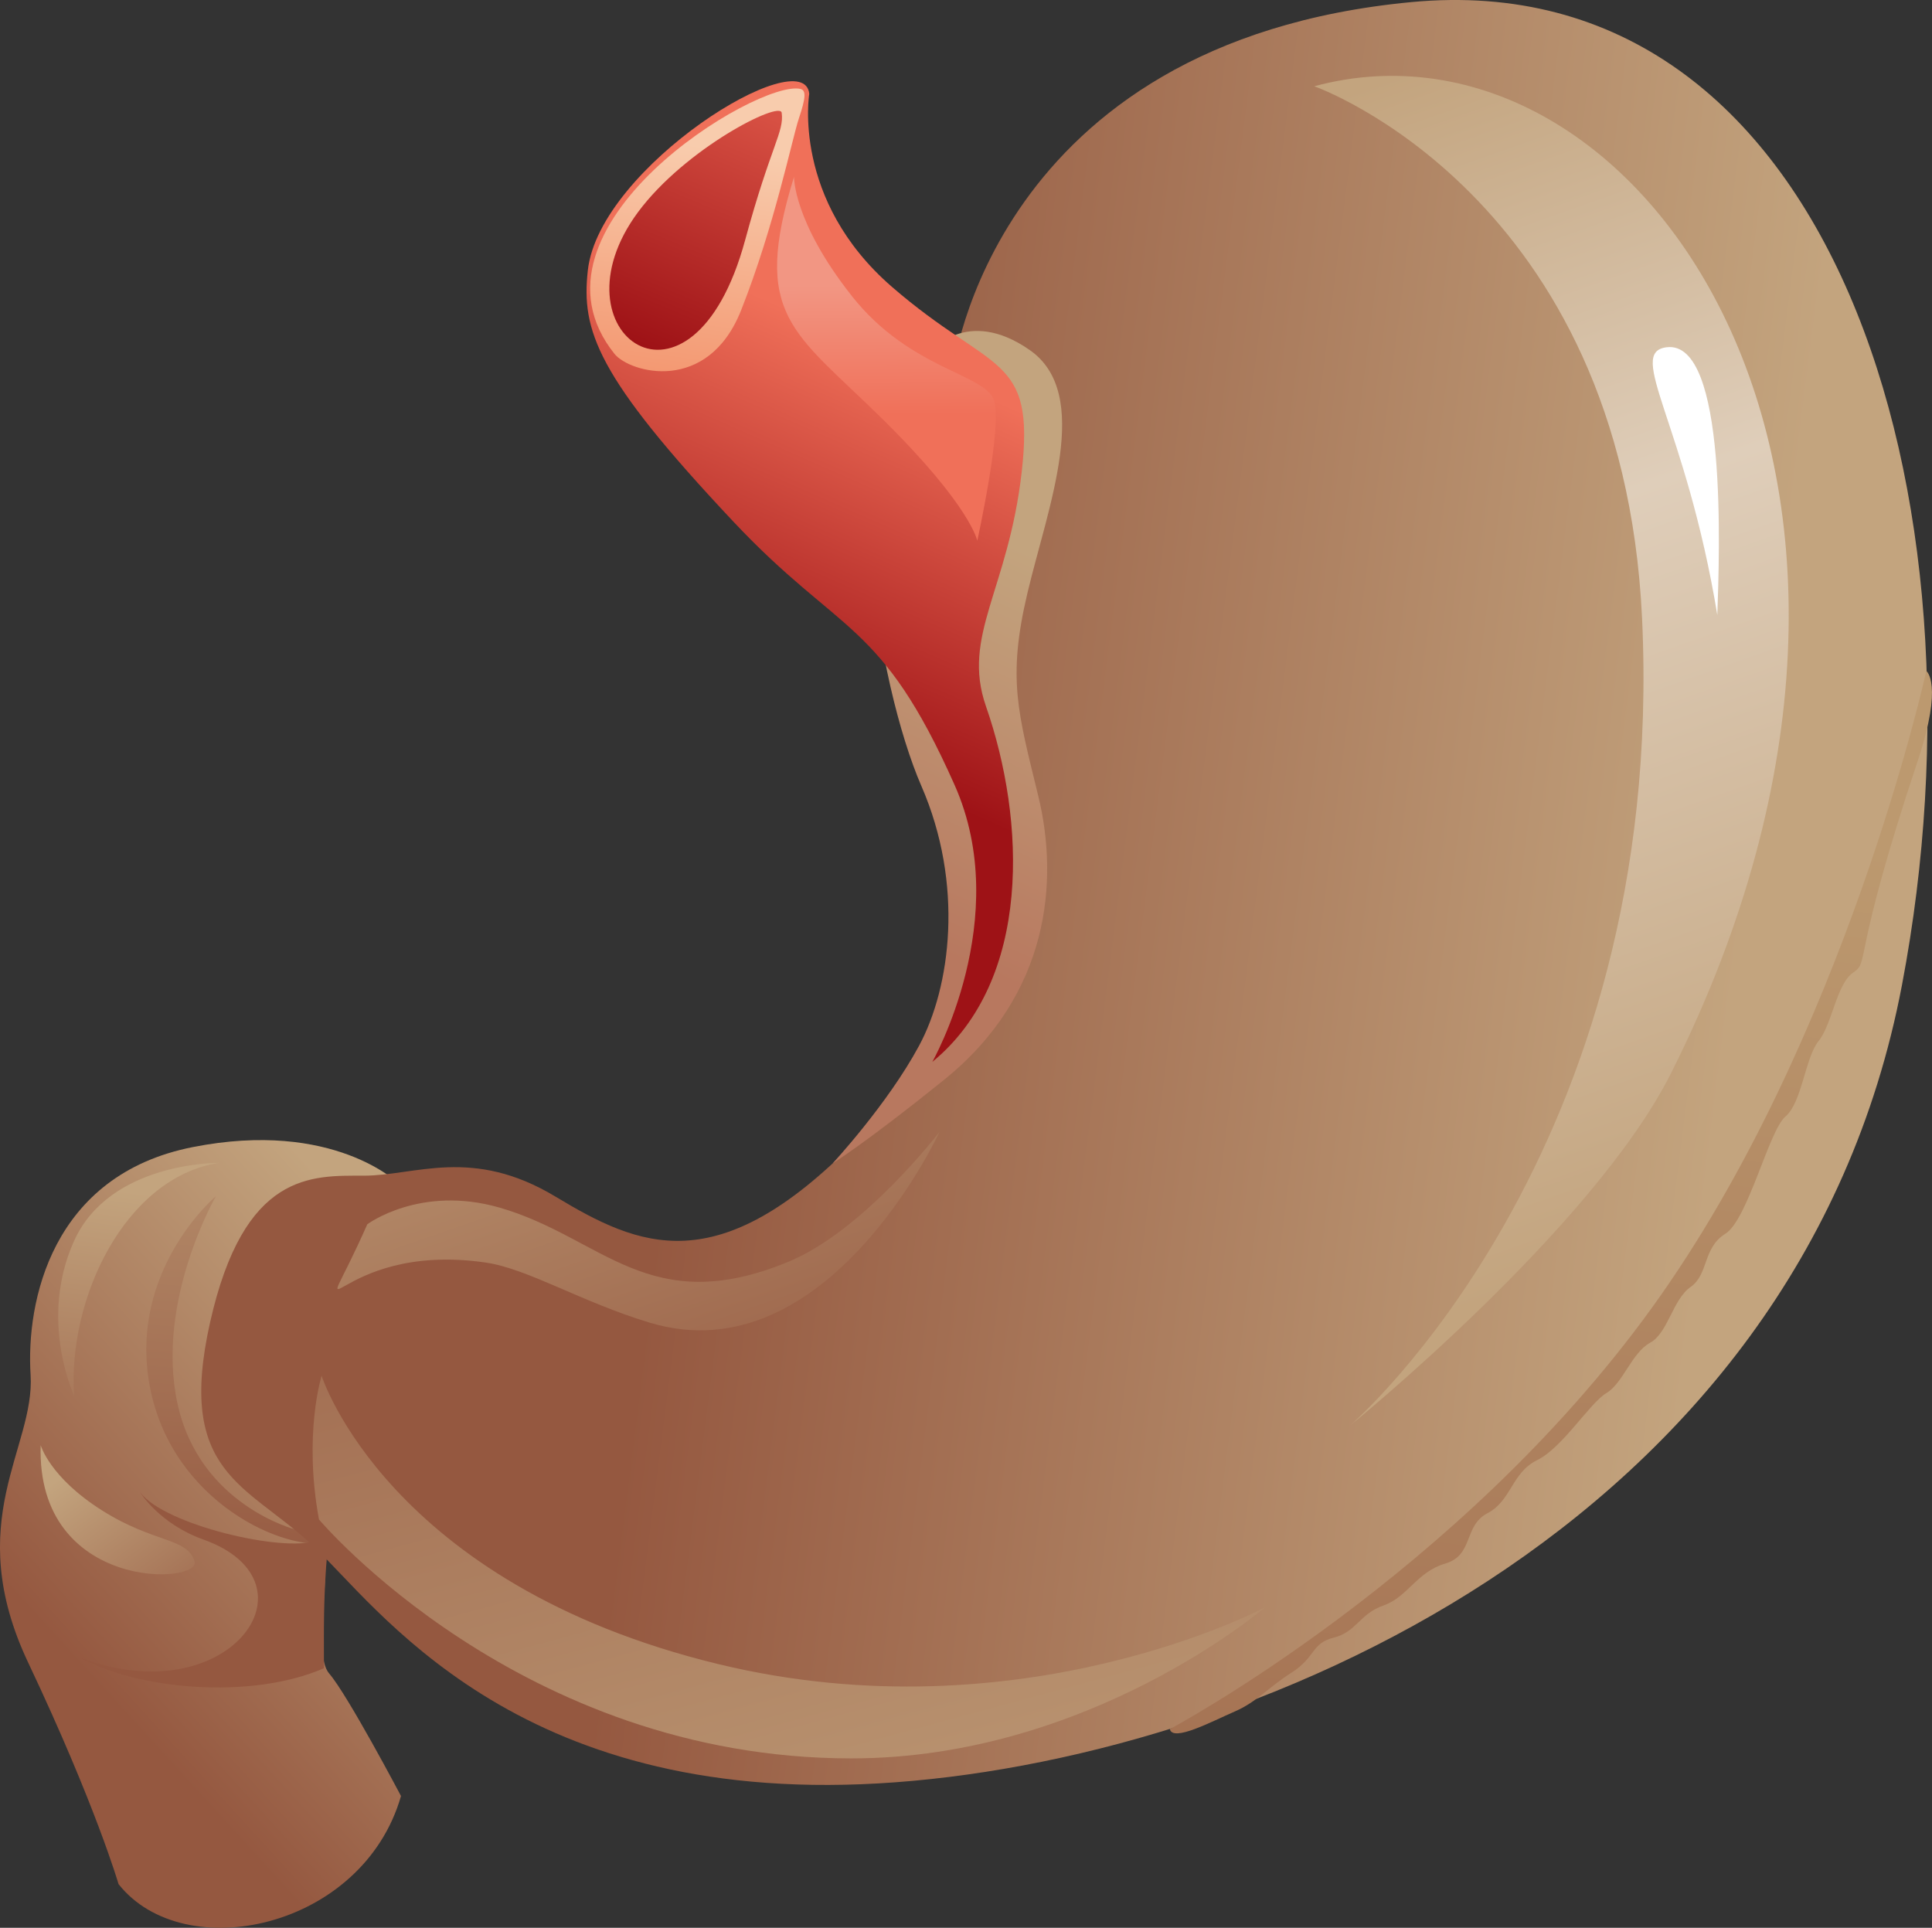 <?xml version="1.0" encoding="UTF-8"?><svg id="Layer_1" xmlns="http://www.w3.org/2000/svg" xmlns:xlink="http://www.w3.org/1999/xlink" viewBox="0 0 734.59 733.04"><rect x="0" y="0" width="734.59" height="733.04" fill="#333333" stroke="none"/><defs><style>.cls-1{fill:url(#linear-gradient-2);}.cls-2{fill:#fff;}.cls-3{fill:url(#linear-gradient-15);}.cls-4{fill:url(#linear-gradient-14);}.cls-5{fill:url(#linear-gradient-6);}.cls-6{fill:url(#linear-gradient-11);}.cls-7{fill:url(#linear-gradient-10);}.cls-8{fill:url(#linear-gradient-5);}.cls-9{fill:url(#linear-gradient-7);}.cls-10{fill:url(#linear-gradient-9);}.cls-11{fill:url(#linear-gradient-3);}.cls-12{fill:url(#linear-gradient);}.cls-13{fill:url(#linear-gradient-4);}.cls-14{fill:url(#linear-gradient-8);}.cls-15{fill:url(#linear-gradient-12);}.cls-16{fill:url(#linear-gradient-13);}</style><linearGradient id="linear-gradient" x1="173.08" y1="503.32" x2="30.23" y2="633.64" gradientUnits="userSpaceOnUse"><stop offset="0" stop-color="#c3a47e"/><stop offset="1" stop-color="#955840"/></linearGradient><linearGradient id="linear-gradient-2" x1="105.86" y1="364.48" x2="89.36" y2="601.74" xlink:href="#linear-gradient"/><linearGradient id="linear-gradient-3" x1="660.74" y1="368.9" x2="267.61" y2="318.81" xlink:href="#linear-gradient"/><linearGradient id="linear-gradient-4" x1="387.99" y1="208.31" x2="326.23" y2="348.46" gradientUnits="userSpaceOnUse"><stop offset="0" stop-color="#c3a47e"/><stop offset="1" stop-color="#b8785f"/></linearGradient><linearGradient id="linear-gradient-5" x1="347.04" y1="129.52" x2="284" y2="272.56" gradientUnits="userSpaceOnUse"><stop offset=".05" stop-color="#f07059"/><stop offset="1" stop-color="#9e1216"/></linearGradient><linearGradient id="linear-gradient-6" x1="336.83" y1="101.24" x2="337.96" y2="242.35" gradientUnits="userSpaceOnUse"><stop offset=".05" stop-color="#f29683"/><stop offset=".4" stop-color="#f07059"/></linearGradient><linearGradient id="linear-gradient-7" x1="197.22" y1="328.88" x2="283.08" y2="576.5" xlink:href="#linear-gradient"/><linearGradient id="linear-gradient-8" x1="477.93" y1="27.67" x2="634.55" y2="470.49" gradientUnits="userSpaceOnUse"><stop offset=".04" stop-color="#c3a47e"/><stop offset=".42" stop-color="#dfceba"/><stop offset="1" stop-color="#c3a47e"/></linearGradient><linearGradient id="linear-gradient-9" x1="54.65" y1="453.58" x2="36.46" y2="592.39" xlink:href="#linear-gradient"/><linearGradient id="linear-gradient-10" x1="355.18" y1="794.04" x2="231.36" y2="337.45" xlink:href="#linear-gradient"/><linearGradient id="linear-gradient-11" x1="59.57" y1="586.5" x2="133.11" y2="685.51" gradientUnits="userSpaceOnUse"><stop offset=".59" stop-color="#955840"/><stop offset="1" stop-color="#955840"/></linearGradient><linearGradient id="linear-gradient-12" x1="27.74" y1="558.21" x2="83.01" y2="632.63" xlink:href="#linear-gradient"/><linearGradient id="linear-gradient-13" x1="609.74" y1="308.88" x2="525.78" y2="949.47" gradientUnits="userSpaceOnUse"><stop offset="0" stop-color="#bc996f"/><stop offset="1" stop-color="#955840"/></linearGradient><linearGradient id="linear-gradient-14" x1="268.39" y1="47.19" x2="246.6" y2="213.4" gradientUnits="userSpaceOnUse"><stop offset=".05" stop-color="#f8ccad"/><stop offset=".74" stop-color="#f2885f"/></linearGradient><linearGradient id="linear-gradient-15" x1="284.11" y1="34.1" x2="236.09" y2="149.35" gradientUnits="userSpaceOnUse"><stop offset=".05" stop-color="#d75043"/><stop offset=".84" stop-color="#9e1216"/></linearGradient></defs><path class="cls-12" d="m151.59,450.08s-24.65-24.51-78.34-13.89c-53.69,10.62-63.38,58.83-61.62,86.61,1.76,27.78-26.41,55.56-.88,109.48,25.53,53.93,34.33,84.16,34.33,84.16,24.82,31.42,92.84,17.13,107.39-33.5,0,0-20.25-38.4-27.29-46.57-7.04-8.17,2.64-42.49-3.52-63.73-6.16-21.24,29.93-122.56,29.93-122.56Z"/><path class="cls-1" d="m112.46,581.64s-36.65-9.23-45.02-48.1c-8.37-38.87,14.66-78.71,14.66-78.71,0,0-33.5,28.18-25.13,72.4,8.38,44.22,51.82,63.17,68.58,59.28,16.75-3.89-13.09-4.86-13.09-4.86Z"/><path class="cls-11" d="m362.32,141.05S376.92,15.94,536.6.8c159.68-15.14,222.14,186.75,186.57,373.77-39.37,206.97-250.1,295.6-389.18,303.57-139.07,7.97-190.59-67.73-215.48-90.84-24.89-23.11-51.51-27.09-38.63-84.47,12.88-57.38,38.63-55.78,58.38-55.78s41.21-11.16,72.97,7.97c31.76,19.12,61.55,32.53,113.91-20.96,52.56-53.7,44.91-139.21,38.9-183.03-6.01-43.83-1.72-109.97-1.72-109.97Z"/><path class="cls-13" d="m353.74,133.88s13.74-17.53,37.77-.79c24.04,16.73,6.87,59.76-.86,92.43-7.73,32.67-3.57,45.43,4.16,77.3,7.73,31.87,4.48,75.26-35.85,107.78-29.61,23.88-42.37,31.77-42.37,31.77,0,0,20.84-22.42,32.86-44.73,12.02-22.31,17.17-61.36.86-98.81-16.31-37.45-35.2-138.65,3.44-164.95Z"/><path class="cls-8" d="m307.7,35.69s-6.8,40.26,31.46,73.41c38.27,33.15,54.43,25.26,49.33,70.25-5.1,44.99-22.96,62.36-13.61,89.2,15.08,43.27,17.62,104.06-20.4,135.24,0,0,31.03-54.56,8.5-105.25-28.06-63.15-43.37-56.83-84.19-100.25-52.01-55.31-57.83-72.62-55.28-95.51,4.39-39.42,82.21-87.31,84.19-67.1Z"/><path class="cls-5" d="m301.91,67.21s-.41,17.02,22,45.38c22.41,28.36,51.34,29.5,54.19,40.09,2.85,10.59-6.52,52.95-6.52,52.95,0,0-2.44-13.24-36.26-46.52-33.82-33.28-49.71-38.96-33.41-91.9Z"/><path class="cls-9" d="m139.68,465.51s20.11-15,50.25-6.32c39.23,11.31,56.67,42.54,109.84,20.6,28.72-11.85,57.43-49.36,57.43-49.36,0,0-42.69,92.9-110.22,72.5-26.04-7.88-46.25-20.5-62.29-22.84-58.65-8.56-67.54,36.2-45.02-14.58Z"/><path class="cls-14" d="m499.72,32.8c123.31-33.26,250,147.83,135.66,375.26-29.78,59.23-121.91,133.87-121.91,133.87,0,0,120.46-103.47,110.88-306.85-7.58-161.14-124.64-202.28-124.64-202.28Z"/><path class="cls-10" d="m83.14,442.19c-35.66,5.64-57.44,51.64-54.96,88.43,0,0-13.61-28.67,0-58.79,13.61-30.12,54.96-29.64,54.96-29.64Z"/><path class="cls-2" d="m633.73,132.04c-15.71,1.88,7.2,28.85,19.23,101.79.81-23.4,3.92-104.57-19.23-101.79Z"/><path class="cls-7" d="m121.28,577.77s76.47,90.89,202.47,90.86c90.43-.02,157.11-57.37,157.11-57.37,0,0-92.72,49.4-207.76,21.51-125.68-30.47-150.82-109.63-150.82-109.63,0,0-6.98,22.22-1,54.62Z"/><path class="cls-6" d="m124.45,590.18c-1.54,17.19-1.28,29.37-1.28,44.17-27.93,12.13-71.38,8.12-93.46-4.38,56.92,22.37,93.51-28.17,47.59-44.57-16.72-5.97-24.01-17.91-24.01-17.91,9.31,12.42,54.68,22.94,66.88,18.31l4.29,4.38Z"/><path class="cls-15" d="m15.47,549.54s3.39,12.19,23.3,24.78c19.91,12.59,32.2,10.23,35.17,19.27,2.97,9.05-60.17,11.8-58.48-44.05Z"/><path class="cls-16" d="m444.8,657.48s109.7-58.36,183.28-160.19c73.58-101.83,104.35-242.15,104.35-242.15,0,0,6.54,4.71-3.19,33.93-25.57,76.79-18.14,76.37-24.61,80.75-6.3,4.25-8.01,19.65-13.16,26.03-5.15,6.38-6.3,23.38-12.59,28.69-6.3,5.31-14.31,39.31-22.89,44.62-8.59,5.32-6.3,15.41-13.16,20.19-6.87,4.78-8.59,17.53-15.45,21.25-6.87,3.72-10.31,15.4-16.6,19.12-6.3,3.72-16.6,20.72-26.33,25.5-9.73,4.78-9.73,15.4-18.89,20.19-9.16,4.78-5.15,15.94-16.03,19.13-10.87,3.19-14.31,12.75-23.47,15.93-9.16,3.19-10.3,10.1-18.89,12.22-8.59,2.12-6.87,7.44-16.03,13.28-9.16,5.84-13.16,11.15-21.75,14.87-8.59,3.72-23.45,11.69-24.6,6.64Z"/><path class="cls-4" d="m304.32,33.81c-16-3.72-109.17,52.54-70.7,100.72,5.77,7.23,35.49,15.53,48.19-16.61,12.7-32.14,19.34-65.09,21.93-72.86,2.6-7.77,2.89-10.71.58-11.25Z"/><path class="cls-3" d="m297.21,42.87c-.65-4.64-36.64,13.54-54.61,37.78-33.99,45.83,20.45,85.27,40.7,10.71,9.84-36.21,14.93-41.25,13.91-48.49Z"/></svg>